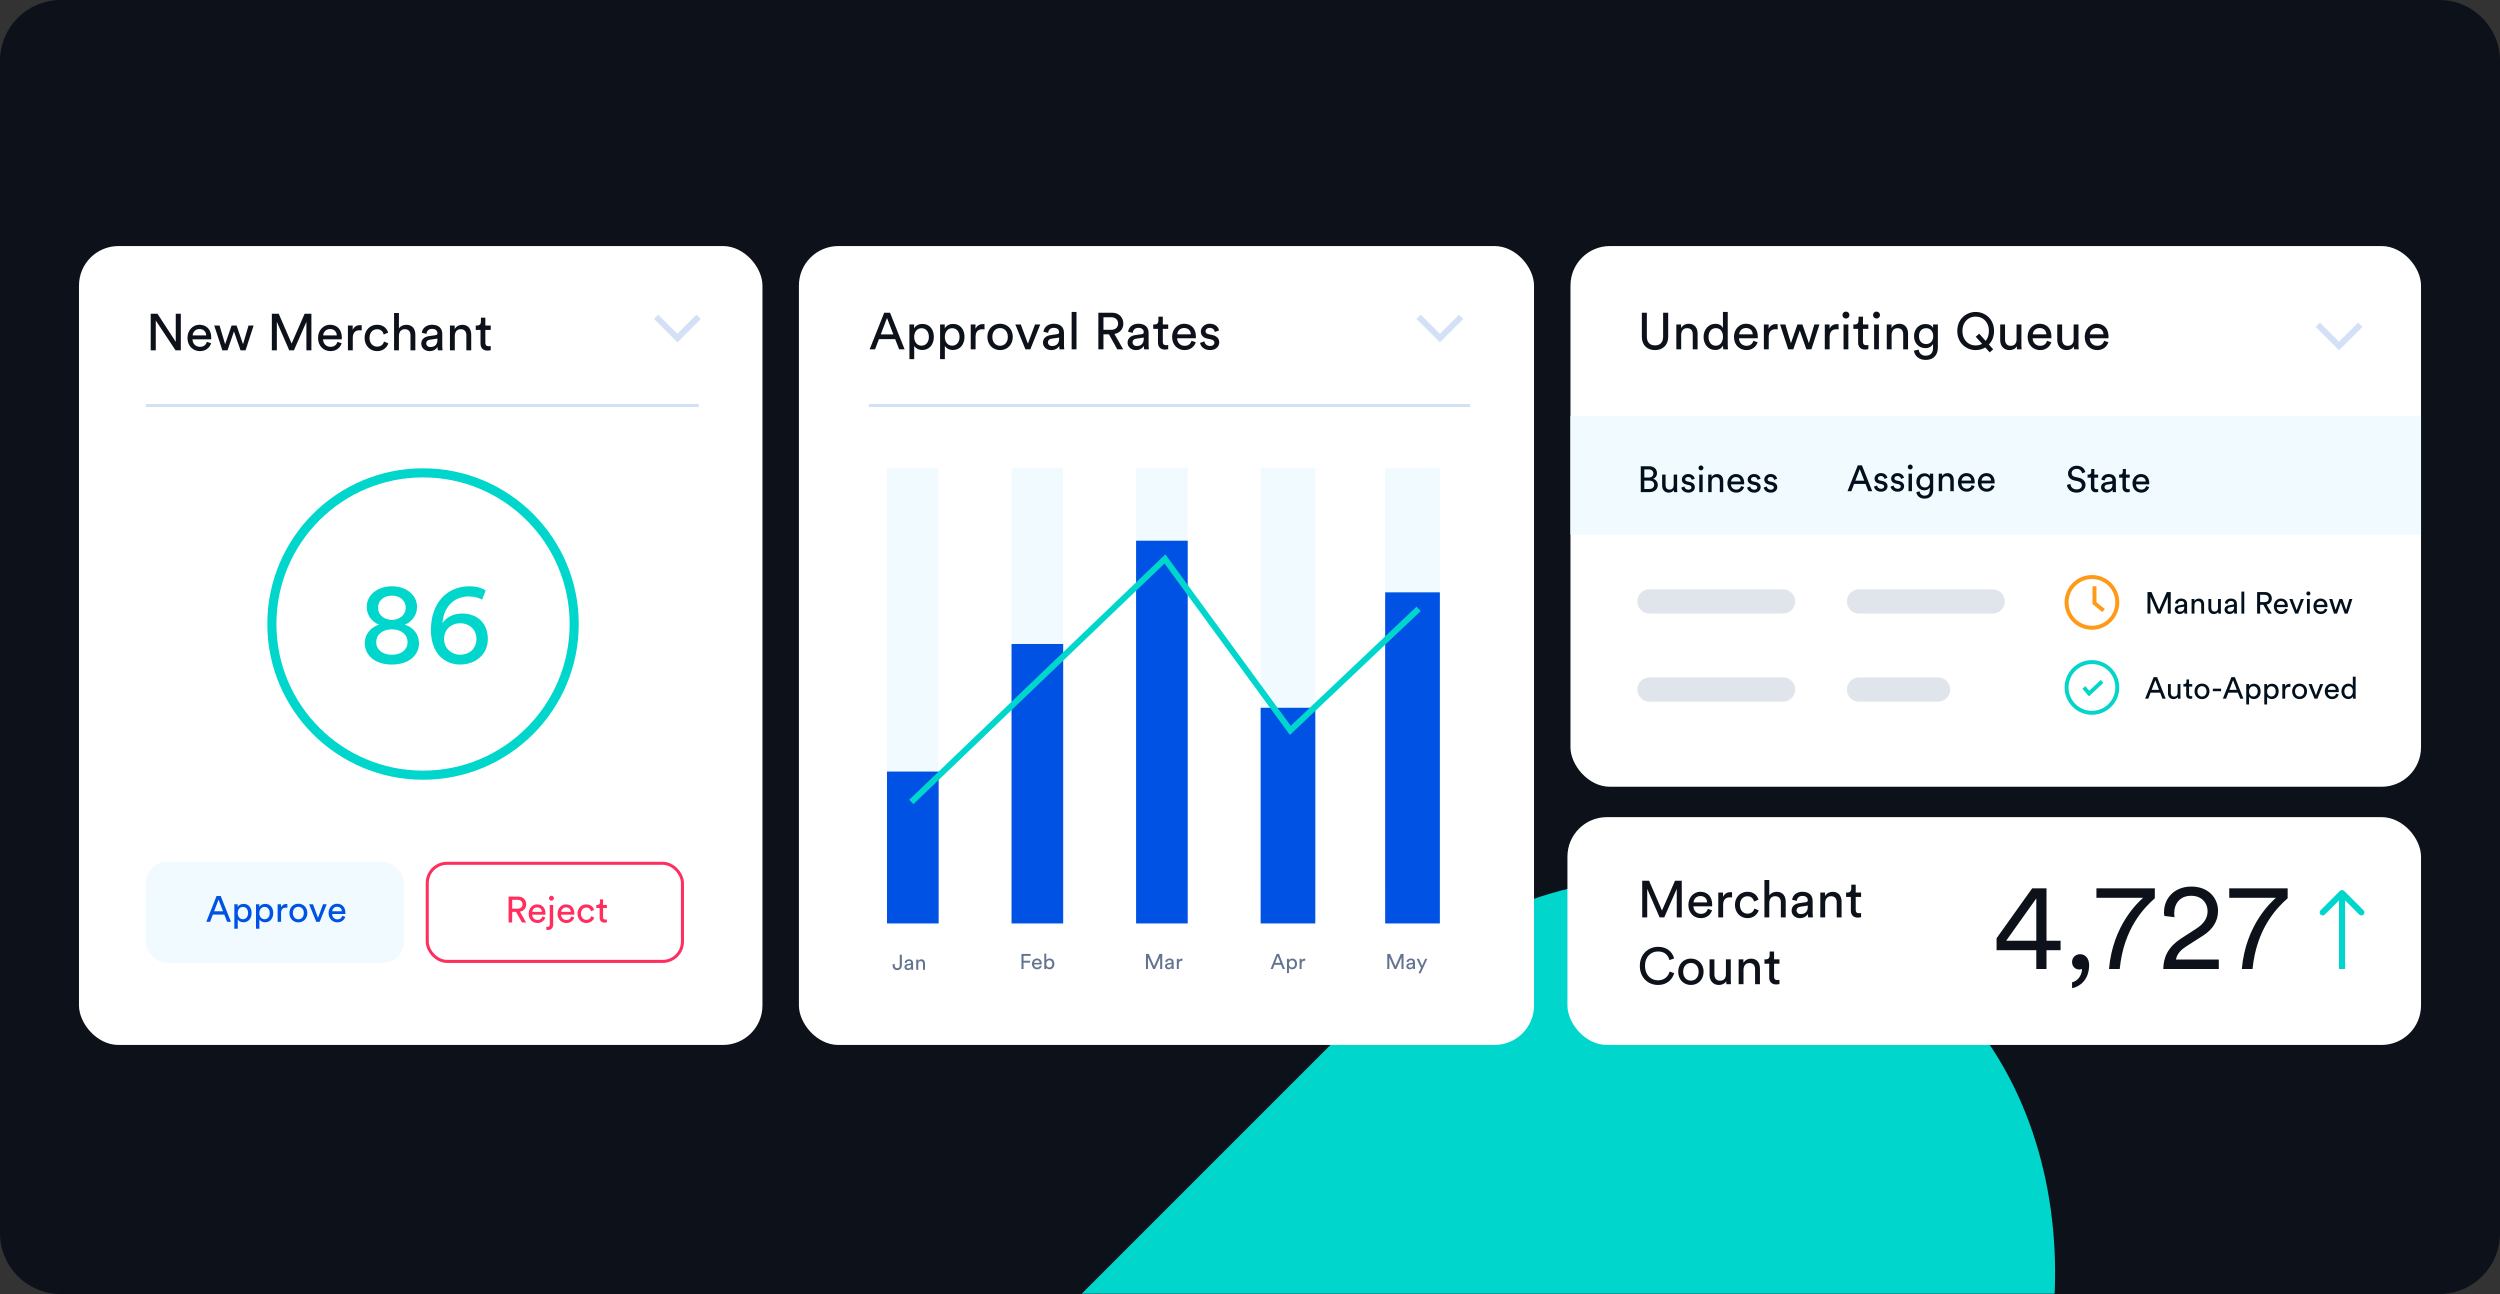 <svg width="823" height="426" viewBox="0 0 823 426" fill="none" xmlns="http://www.w3.org/2000/svg">
<rect x="0" y="0" width="823" height="426" fill="#333333" stroke="none"/>
<path d="M0 20C0 8.954 8.954 0 20 0H803C814.046 0 823 8.954 823 20V406C823 417.046 814.046 426 803 426H20C8.954 426 0 417.046 0 406V20Z" fill="#0D121A"/>
<mask id="mask0_387_153" style="mask-type:alpha" maskUnits="userSpaceOnUse" x="0" y="0" width="823" height="426">
<path d="M0 20C0 8.954 8.954 0 20 0H803C814.046 0 823 8.954 823 20V406C823 417.046 814.046 426 803 426H20C8.954 426 0 417.046 0 406V20Z" fill="#0D121A"/>
</mask>
<g mask="url(#mask0_387_153)">
<rect x="548" y="234" width="264.208" height="547.3" rx="132.104" transform="rotate(45 548 234)" fill="#00D6CC"/>
</g>
<rect x="26" y="81" width="225" height="263" rx="13" fill="white"/>
<path d="M59.526 115.338H57.792L51.281 105.512V115.338H49.615V103.285H51.842L57.86 112.533V103.285H59.526V115.338ZM63.414 110.408H67.885C67.851 109.235 67.086 108.317 65.641 108.317C64.298 108.317 63.482 109.354 63.414 110.408ZM68.123 112.533L69.5 113.009C69.041 114.454 67.732 115.593 65.828 115.593C63.635 115.593 61.714 113.995 61.714 111.224C61.714 108.657 63.567 106.906 65.624 106.906C68.14 106.906 69.551 108.64 69.551 111.19C69.551 111.394 69.534 111.598 69.517 111.7H63.363C63.397 113.162 64.451 114.182 65.828 114.182C67.154 114.182 67.817 113.451 68.123 112.533ZM76.234 107.161H77.883L80.008 113.315L81.81 107.161H83.493L80.841 115.338H79.192L77.016 109.116L74.891 115.338H73.208L70.522 107.161H72.273L74.109 113.315L76.234 107.161ZM102.514 115.338H100.865V105.954L96.751 115.338H95.221L91.141 105.954V115.338H89.492V103.285H91.753L96.003 113.094L100.287 103.285H102.514V115.338ZM106.395 110.408H110.866C110.832 109.235 110.067 108.317 108.622 108.317C107.279 108.317 106.463 109.354 106.395 110.408ZM111.104 112.533L112.481 113.009C112.022 114.454 110.713 115.593 108.809 115.593C106.616 115.593 104.695 113.995 104.695 111.224C104.695 108.657 106.548 106.906 108.605 106.906C111.121 106.906 112.532 108.64 112.532 111.19C112.532 111.394 112.515 111.598 112.498 111.7H106.344C106.378 113.162 107.432 114.182 108.809 114.182C110.135 114.182 110.798 113.451 111.104 112.533ZM119.075 107.076V108.776C118.837 108.742 118.599 108.725 118.378 108.725C117.035 108.725 116.134 109.439 116.134 111.241V115.338H114.536V107.161H116.1V108.589C116.695 107.331 117.715 107.025 118.548 107.025C118.769 107.025 118.99 107.059 119.075 107.076ZM124.133 108.385C122.841 108.385 121.651 109.337 121.651 111.241C121.651 113.111 122.824 114.114 124.15 114.114C125.68 114.114 126.241 113.077 126.428 112.431L127.839 113.043C127.448 114.216 126.275 115.593 124.15 115.593C121.77 115.593 120.019 113.723 120.019 111.241C120.019 108.691 121.804 106.906 124.133 106.906C126.309 106.906 127.431 108.266 127.771 109.507L126.326 110.119C126.122 109.32 125.527 108.385 124.133 108.385ZM131.325 110.527V115.338H129.727V103.03H131.325V108.113C131.92 107.246 132.872 106.923 133.807 106.923C135.762 106.923 136.731 108.334 136.731 110.153V115.338H135.133V110.425C135.133 109.286 134.657 108.368 133.229 108.368C132.005 108.368 131.359 109.32 131.325 110.527ZM138.679 113.145C138.679 111.683 139.75 110.867 141.161 110.663L143.371 110.34C143.864 110.272 144 110.017 144 109.728C144 108.929 143.473 108.266 142.232 108.266C141.11 108.266 140.481 108.963 140.379 109.915L138.849 109.558C139.019 107.994 140.43 106.906 142.198 106.906C144.646 106.906 145.598 108.3 145.598 109.898V113.995C145.598 114.709 145.666 115.134 145.7 115.338H144.136C144.102 115.134 144.051 114.828 144.051 114.233C143.694 114.811 142.878 115.593 141.416 115.593C139.75 115.593 138.679 114.437 138.679 113.145ZM141.637 114.25C142.946 114.25 144 113.621 144 111.836V111.462L141.501 111.836C140.821 111.938 140.311 112.329 140.311 113.06C140.311 113.672 140.821 114.25 141.637 114.25ZM149.719 110.612V115.338H148.121V107.161H149.685V108.334C150.28 107.314 151.249 106.923 152.201 106.923C154.156 106.923 155.125 108.334 155.125 110.153V115.338H153.527V110.425C153.527 109.286 153.051 108.368 151.623 108.368C150.365 108.368 149.719 109.371 149.719 110.612ZM159.778 104.577V107.161H161.546V108.606H159.778V112.856C159.778 113.604 160.084 113.978 160.917 113.978C161.121 113.978 161.41 113.944 161.546 113.91V115.27C161.41 115.321 161.002 115.423 160.458 115.423C159.064 115.423 158.18 114.573 158.18 113.094V108.606H156.616V107.161H157.058C157.942 107.161 158.316 106.617 158.316 105.903V104.577H159.778Z" fill="#0D121A"/>
<path d="M129.01 204.066C131.632 204.028 133.57 202.432 133.57 200.038C133.57 197.834 131.784 196.086 129.01 196.086C126.236 196.086 124.45 197.834 124.45 200.038C124.45 202.432 126.388 204.028 129.01 204.066ZM129.01 215.542C132.316 215.542 134.178 213.718 134.178 211.4C134.178 209.044 132.278 207.182 129.01 207.182C125.742 207.182 123.842 209.044 123.842 211.4C123.842 213.718 125.704 215.542 129.01 215.542ZM129.01 218.772C123.348 218.772 120.08 215.656 120.08 211.704C120.08 208.702 122.132 206.498 124.754 205.624C122.512 204.788 120.726 202.584 120.726 199.848C120.726 195.82 124.298 193.008 129.01 193.008C133.722 193.008 137.294 195.82 137.294 199.848C137.294 202.508 135.546 204.788 133.266 205.624C135.888 206.46 137.94 208.702 137.94 211.704C137.94 215.656 134.672 218.772 129.01 218.772ZM159.874 194.376L158.734 197.416C157.822 196.884 156.188 196.352 154.326 196.352C149.196 196.352 145.966 200.114 145.662 205.168C146.65 203.534 148.892 201.976 152.16 201.976C157.024 201.976 160.596 205.016 160.596 210.374C160.596 215.656 156.302 218.772 151.476 218.772C146.764 218.772 141.862 215.504 141.862 207.372C141.862 198.214 147.372 193.008 154.554 193.008C156.796 193.008 158.734 193.578 159.874 194.376ZM146.194 210.374C146.194 213.604 148.816 215.542 151.514 215.542C154.402 215.542 156.834 213.642 156.834 210.374C156.834 207.068 154.364 205.168 151.514 205.168C148.664 205.168 146.194 207.068 146.194 210.374Z" fill="#00D6CC"/>
<circle cx="139.263" cy="205.427" r="49.763" stroke="#00D6CC" stroke-width="3"/>
<rect x="48" y="283.7" width="85.01" height="33.29" rx="7" fill="#F1FAFF"/>
<rect x="140.652" y="284.2" width="84.01" height="32.29" rx="6.5" stroke="#FF2E5E"/>
<path d="M171.829 303.676L169.885 300.196H168.613V303.676H167.425V295.168H170.629C172.237 295.168 173.233 296.296 173.233 297.7C173.233 298.924 172.453 299.872 171.169 300.112L173.197 303.676H171.829ZM168.613 299.14H170.413C171.373 299.14 172.021 298.576 172.021 297.7C172.021 296.8 171.373 296.224 170.413 296.224H168.613V299.14ZM175.231 300.196H178.387C178.363 299.368 177.823 298.72 176.803 298.72C175.855 298.72 175.279 299.452 175.231 300.196ZM178.555 301.696L179.527 302.032C179.203 303.052 178.279 303.856 176.935 303.856C175.387 303.856 174.031 302.728 174.031 300.772C174.031 298.96 175.339 297.724 176.791 297.724C178.567 297.724 179.563 298.948 179.563 300.748C179.563 300.892 179.551 301.036 179.539 301.108H175.195C175.219 302.14 175.963 302.86 176.935 302.86C177.871 302.86 178.339 302.344 178.555 301.696ZM180.978 304.3V297.904H182.106V304.348C182.106 305.392 181.506 306.136 180.51 306.136C180.078 306.136 179.91 306.076 179.838 306.052V305.104C179.898 305.116 180.03 305.14 180.198 305.14C180.786 305.14 180.978 304.828 180.978 304.3ZM180.726 295.696C180.726 295.24 181.086 294.88 181.53 294.88C181.986 294.88 182.346 295.24 182.346 295.696C182.346 296.14 181.986 296.5 181.53 296.5C181.086 296.5 180.726 296.14 180.726 295.696ZM184.747 300.196H187.903C187.879 299.368 187.339 298.72 186.319 298.72C185.371 298.72 184.795 299.452 184.747 300.196ZM188.071 301.696L189.043 302.032C188.719 303.052 187.795 303.856 186.451 303.856C184.903 303.856 183.547 302.728 183.547 300.772C183.547 298.96 184.855 297.724 186.307 297.724C188.083 297.724 189.079 298.948 189.079 300.748C189.079 300.892 189.067 301.036 189.055 301.108H184.711C184.735 302.14 185.479 302.86 186.451 302.86C187.387 302.86 187.855 302.344 188.071 301.696ZM193.013 298.768C192.101 298.768 191.261 299.44 191.261 300.784C191.261 302.104 192.089 302.812 193.025 302.812C194.105 302.812 194.501 302.08 194.633 301.624L195.629 302.056C195.353 302.884 194.525 303.856 193.025 303.856C191.345 303.856 190.109 302.536 190.109 300.784C190.109 298.984 191.369 297.724 193.013 297.724C194.549 297.724 195.341 298.684 195.581 299.56L194.561 299.992C194.417 299.428 193.997 298.768 193.013 298.768ZM198.534 296.08V297.904H199.782V298.924H198.534V301.924C198.534 302.452 198.75 302.716 199.338 302.716C199.482 302.716 199.686 302.692 199.782 302.668V303.628C199.686 303.664 199.398 303.736 199.014 303.736C198.03 303.736 197.406 303.136 197.406 302.092V298.924H196.302V297.904H196.614C197.238 297.904 197.502 297.52 197.502 297.016V296.08H198.534Z" fill="#FF2E5E"/>
<path d="M74.762 303.462L73.838 301.086H70.07L69.17 303.462H67.91L71.294 294.954H72.65L76.034 303.462H74.762ZM71.942 296.178L70.49 299.994H73.418L71.942 296.178ZM78.266 305.742H77.15V297.69H78.242V298.59C78.554 298.014 79.238 297.558 80.174 297.558C81.902 297.558 82.826 298.89 82.826 300.57C82.826 302.286 81.83 303.618 80.138 303.618C79.25 303.618 78.578 303.198 78.266 302.682V305.742ZM81.674 300.57C81.674 299.418 81.026 298.554 79.97 298.554C78.938 298.554 78.254 299.418 78.254 300.57C78.254 301.758 78.938 302.61 79.97 302.61C81.014 302.61 81.674 301.758 81.674 300.57ZM85.391 305.742H84.275V297.69H85.367V298.59C85.679 298.014 86.363 297.558 87.299 297.558C89.027 297.558 89.951 298.89 89.951 300.57C89.951 302.286 88.955 303.618 87.263 303.618C86.375 303.618 85.703 303.198 85.391 302.682V305.742ZM88.799 300.57C88.799 299.418 88.151 298.554 87.095 298.554C86.063 298.554 85.379 299.418 85.379 300.57C85.379 301.758 86.063 302.61 87.095 302.61C88.139 302.61 88.799 301.758 88.799 300.57ZM94.604 297.63V298.83C94.436 298.806 94.268 298.794 94.112 298.794C93.164 298.794 92.528 299.298 92.528 300.57V303.462H91.4V297.69H92.504V298.698C92.924 297.81 93.644 297.594 94.232 297.594C94.388 297.594 94.544 297.618 94.604 297.63ZM98.222 302.634C99.182 302.634 100.022 301.914 100.022 300.57C100.022 299.238 99.182 298.518 98.222 298.518C97.262 298.518 96.422 299.238 96.422 300.57C96.422 301.914 97.262 302.634 98.222 302.634ZM98.222 297.51C99.95 297.51 101.174 298.818 101.174 300.57C101.174 302.334 99.95 303.642 98.222 303.642C96.494 303.642 95.27 302.334 95.27 300.57C95.27 298.818 96.494 297.51 98.222 297.51ZM107.551 297.69L105.247 303.462H104.107L101.767 297.69H103.039L104.683 302.142L106.339 297.69H107.551ZM109.372 299.982H112.528C112.504 299.154 111.964 298.506 110.944 298.506C109.996 298.506 109.42 299.238 109.372 299.982ZM112.696 301.482L113.668 301.818C113.344 302.838 112.42 303.642 111.076 303.642C109.528 303.642 108.172 302.514 108.172 300.558C108.172 298.746 109.48 297.51 110.932 297.51C112.708 297.51 113.704 298.734 113.704 300.534C113.704 300.678 113.692 300.822 113.68 300.894H109.336C109.36 301.926 110.104 302.646 111.076 302.646C112.012 302.646 112.48 302.13 112.696 301.482Z" fill="#0052E5"/>
<path d="M216 104.294L222.998 111.292L229.996 104.294" stroke="#D4E0F6" stroke-width="2"/>
<line x1="48" y1="133.5" x2="230" y2="133.5" stroke="#D4E0F6"/>
<rect x="263" y="81" width="242" height="263" rx="13" fill="white"/>
<path d="M295.996 115L294.687 111.634H289.349L288.074 115H286.289L291.083 102.947H293.004L297.798 115H295.996ZM292.001 104.681L289.944 110.087H294.092L292.001 104.681ZM300.959 118.23H299.378V106.823H300.925V108.098C301.367 107.282 302.336 106.636 303.662 106.636C306.11 106.636 307.419 108.523 307.419 110.903C307.419 113.334 306.008 115.221 303.611 115.221C302.353 115.221 301.401 114.626 300.959 113.895V118.23ZM305.787 110.903C305.787 109.271 304.869 108.047 303.373 108.047C301.911 108.047 300.942 109.271 300.942 110.903C300.942 112.586 301.911 113.793 303.373 113.793C304.852 113.793 305.787 112.586 305.787 110.903ZM311.053 118.23H309.472V106.823H311.019V108.098C311.461 107.282 312.43 106.636 313.756 106.636C316.204 106.636 317.513 108.523 317.513 110.903C317.513 113.334 316.102 115.221 313.705 115.221C312.447 115.221 311.495 114.626 311.053 113.895V118.23ZM315.881 110.903C315.881 109.271 314.963 108.047 313.467 108.047C312.005 108.047 311.036 109.271 311.036 110.903C311.036 112.586 312.005 113.793 313.467 113.793C314.946 113.793 315.881 112.586 315.881 110.903ZM324.104 106.738V108.438C323.866 108.404 323.628 108.387 323.407 108.387C322.064 108.387 321.163 109.101 321.163 110.903V115H319.565V106.823H321.129V108.251C321.724 106.993 322.744 106.687 323.577 106.687C323.798 106.687 324.019 106.721 324.104 106.738ZM329.23 113.827C330.59 113.827 331.78 112.807 331.78 110.903C331.78 109.016 330.59 107.996 329.23 107.996C327.87 107.996 326.68 109.016 326.68 110.903C326.68 112.807 327.87 113.827 329.23 113.827ZM329.23 106.568C331.678 106.568 333.412 108.421 333.412 110.903C333.412 113.402 331.678 115.255 329.23 115.255C326.782 115.255 325.048 113.402 325.048 110.903C325.048 108.421 326.782 106.568 329.23 106.568ZM342.447 106.823L339.183 115H337.568L334.253 106.823H336.055L338.384 113.13L340.73 106.823H342.447ZM343.343 112.807C343.343 111.345 344.414 110.529 345.825 110.325L348.035 110.002C348.528 109.934 348.664 109.679 348.664 109.39C348.664 108.591 348.137 107.928 346.896 107.928C345.774 107.928 345.145 108.625 345.043 109.577L343.513 109.22C343.683 107.656 345.094 106.568 346.862 106.568C349.31 106.568 350.262 107.962 350.262 109.56V113.657C350.262 114.371 350.33 114.796 350.364 115H348.8C348.766 114.796 348.715 114.49 348.715 113.895C348.358 114.473 347.542 115.255 346.08 115.255C344.414 115.255 343.343 114.099 343.343 112.807ZM346.301 113.912C347.61 113.912 348.664 113.283 348.664 111.498V111.124L346.165 111.498C345.485 111.6 344.975 111.991 344.975 112.722C344.975 113.334 345.485 113.912 346.301 113.912ZM354.383 115H352.785V102.692H354.383V115ZM367.814 115L365.06 110.07H363.258V115H361.575V102.947H366.114C368.392 102.947 369.803 104.545 369.803 106.534C369.803 108.268 368.698 109.611 366.879 109.951L369.752 115H367.814ZM363.258 108.574H365.808C367.168 108.574 368.086 107.775 368.086 106.534C368.086 105.259 367.168 104.443 365.808 104.443H363.258V108.574ZM371.2 112.807C371.2 111.345 372.271 110.529 373.682 110.325L375.892 110.002C376.385 109.934 376.521 109.679 376.521 109.39C376.521 108.591 375.994 107.928 374.753 107.928C373.631 107.928 373.002 108.625 372.9 109.577L371.37 109.22C371.54 107.656 372.951 106.568 374.719 106.568C377.167 106.568 378.119 107.962 378.119 109.56V113.657C378.119 114.371 378.187 114.796 378.221 115H376.657C376.623 114.796 376.572 114.49 376.572 113.895C376.215 114.473 375.399 115.255 373.937 115.255C372.271 115.255 371.2 114.099 371.2 112.807ZM374.158 113.912C375.467 113.912 376.521 113.283 376.521 111.498V111.124L374.022 111.498C373.342 111.6 372.832 111.991 372.832 112.722C372.832 113.334 373.342 113.912 374.158 113.912ZM382.803 104.239V106.823H384.571V108.268H382.803V112.518C382.803 113.266 383.109 113.64 383.942 113.64C384.146 113.64 384.435 113.606 384.571 113.572V114.932C384.435 114.983 384.027 115.085 383.483 115.085C382.089 115.085 381.205 114.235 381.205 112.756V108.268H379.641V106.823H380.083C380.967 106.823 381.341 106.279 381.341 105.565V104.239H382.803ZM387.559 110.07H392.03C391.996 108.897 391.231 107.979 389.786 107.979C388.443 107.979 387.627 109.016 387.559 110.07ZM392.268 112.195L393.645 112.671C393.186 114.116 391.877 115.255 389.973 115.255C387.78 115.255 385.859 113.657 385.859 110.886C385.859 108.319 387.712 106.568 389.769 106.568C392.285 106.568 393.696 108.302 393.696 110.852C393.696 111.056 393.679 111.26 393.662 111.362H387.508C387.542 112.824 388.596 113.844 389.973 113.844C391.299 113.844 391.962 113.113 392.268 112.195ZM395.054 112.875L396.499 112.365C396.601 113.215 397.247 113.895 398.403 113.895C399.304 113.895 399.797 113.385 399.797 112.807C399.797 112.297 399.423 111.906 398.743 111.753L397.349 111.447C396.074 111.175 395.309 110.308 395.309 109.152C395.309 107.758 396.618 106.568 398.216 106.568C400.46 106.568 401.157 108.03 401.327 108.761L399.916 109.288C399.848 108.863 399.508 107.928 398.216 107.928C397.4 107.928 396.856 108.455 396.856 109.016C396.856 109.509 397.162 109.866 397.791 110.002L399.117 110.291C400.596 110.614 401.378 111.515 401.378 112.722C401.378 113.878 400.409 115.255 398.386 115.255C396.142 115.255 395.19 113.81 395.054 112.875Z" fill="#0D121A"/>
<path d="M467.007 104.294L474.005 111.292L481.003 104.294" stroke="#D4E0F6" stroke-width="2"/>
<rect x="292" y="154" width="17" height="137" fill="#F1FAFF"/>
<rect x="333" y="154" width="17" height="137" fill="#F1FAFF"/>
<rect x="374" y="154" width="17" height="137" fill="#F1FAFF"/>
<rect x="415" y="154" width="18" height="137" fill="#F1FAFF"/>
<rect x="456" y="154" width="18" height="137" fill="#F1FAFF"/>
<path d="M333 212H350V304H333V212Z" fill="#0052E5"/>
<rect x="374" y="178" width="17" height="126" fill="#0052E5"/>
<rect x="415" y="233" width="18" height="71" fill="#0052E5"/>
<rect x="456" y="195" width="18" height="109" fill="#0052E5"/>
<rect x="292" y="254" width="17" height="50" fill="#0052E5"/>
<path d="M300 264L383.5 184L424.77 240.444L467 200.444" stroke="#00D6CC" stroke-width="2"/>
<path d="M293.85 317.788V317.466L294.536 317.312V317.781C294.536 318.439 294.893 318.733 295.39 318.733C295.894 318.733 296.202 318.404 296.202 317.83V314.302H296.888V317.781C296.888 318.649 296.321 319.37 295.397 319.37C294.424 319.37 293.85 318.74 293.85 317.788ZM297.735 318.362C297.735 317.76 298.176 317.424 298.757 317.34L299.667 317.207C299.87 317.179 299.926 317.074 299.926 316.955C299.926 316.626 299.709 316.353 299.198 316.353C298.736 316.353 298.477 316.64 298.435 317.032L297.805 316.885C297.875 316.241 298.456 315.793 299.184 315.793C300.192 315.793 300.584 316.367 300.584 317.025V318.712C300.584 319.006 300.612 319.181 300.626 319.265H299.982C299.968 319.181 299.947 319.055 299.947 318.81C299.8 319.048 299.464 319.37 298.862 319.37C298.176 319.37 297.735 318.894 297.735 318.362ZM298.953 318.817C299.492 318.817 299.926 318.558 299.926 317.823V317.669L298.897 317.823C298.617 317.865 298.407 318.026 298.407 318.327C298.407 318.579 298.617 318.817 298.953 318.817ZM302.281 317.319V319.265H301.623V315.898H302.267V316.381C302.512 315.961 302.911 315.8 303.303 315.8C304.108 315.8 304.507 316.381 304.507 317.13V319.265H303.849V317.242C303.849 316.773 303.653 316.395 303.065 316.395C302.547 316.395 302.281 316.808 302.281 317.319Z" fill="#64738F"/>
<path d="M336.952 319H336.266V314.037H339.283V314.674H336.952V316.27H339.066V316.914H336.952V319ZM340.423 316.97H342.264C342.25 316.487 341.935 316.109 341.34 316.109C340.787 316.109 340.451 316.536 340.423 316.97ZM342.362 317.845L342.929 318.041C342.74 318.636 342.201 319.105 341.417 319.105C340.514 319.105 339.723 318.447 339.723 317.306C339.723 316.249 340.486 315.528 341.333 315.528C342.369 315.528 342.95 316.242 342.95 317.292C342.95 317.376 342.943 317.46 342.936 317.502H340.402C340.416 318.104 340.85 318.524 341.417 318.524C341.963 318.524 342.236 318.223 342.362 317.845ZM344.426 319H343.775V313.932H344.426V316.109C344.587 315.808 344.979 315.535 345.539 315.535C346.561 315.535 347.086 316.319 347.086 317.299C347.086 318.3 346.519 319.091 345.518 319.091C345.021 319.091 344.636 318.874 344.426 318.51V319ZM346.414 317.299C346.414 316.571 346.029 316.116 345.42 316.116C344.839 316.116 344.419 316.571 344.419 317.299C344.419 318.027 344.839 318.503 345.42 318.503C346.022 318.503 346.414 318.027 346.414 317.299Z" fill="#64738F"/>
<path d="M382.608 319H381.929V315.136L380.235 319H379.605L377.925 315.136V319H377.246V314.037H378.177L379.927 318.076L381.691 314.037H382.608V319ZM383.52 318.097C383.52 317.495 383.961 317.159 384.542 317.075L385.452 316.942C385.655 316.914 385.711 316.809 385.711 316.69C385.711 316.361 385.494 316.088 384.983 316.088C384.521 316.088 384.262 316.375 384.22 316.767L383.59 316.62C383.66 315.976 384.241 315.528 384.969 315.528C385.977 315.528 386.369 316.102 386.369 316.76V318.447C386.369 318.741 386.397 318.916 386.411 319H385.767C385.753 318.916 385.732 318.79 385.732 318.545C385.585 318.783 385.249 319.105 384.647 319.105C383.961 319.105 383.52 318.629 383.52 318.097ZM384.738 318.552C385.277 318.552 385.711 318.293 385.711 317.558V317.404L384.682 317.558C384.402 317.6 384.192 317.761 384.192 318.062C384.192 318.314 384.402 318.552 384.738 318.552ZM389.277 315.598V316.298C389.179 316.284 389.081 316.277 388.99 316.277C388.437 316.277 388.066 316.571 388.066 317.313V319H387.408V315.633H388.052V316.221C388.297 315.703 388.717 315.577 389.06 315.577C389.151 315.577 389.242 315.591 389.277 315.598Z" fill="#64738F"/>
<path d="M422.278 319L421.739 317.614H419.541L419.016 319H418.281L420.255 314.037H421.046L423.02 319H422.278ZM420.633 314.751L419.786 316.977H421.494L420.633 314.751ZM424.322 320.33H423.671V315.633H424.308V316.158C424.49 315.822 424.889 315.556 425.435 315.556C426.443 315.556 426.982 316.333 426.982 317.313C426.982 318.314 426.401 319.091 425.414 319.091C424.896 319.091 424.504 318.846 424.322 318.545V320.33ZM426.31 317.313C426.31 316.641 425.932 316.137 425.316 316.137C424.714 316.137 424.315 316.641 424.315 317.313C424.315 318.006 424.714 318.503 425.316 318.503C425.925 318.503 426.31 318.006 426.31 317.313ZM429.696 315.598V316.298C429.598 316.284 429.5 316.277 429.409 316.277C428.856 316.277 428.485 316.571 428.485 317.313V319H427.827V315.633H428.471V316.221C428.716 315.703 429.136 315.577 429.479 315.577C429.57 315.577 429.661 315.591 429.696 315.598Z" fill="#64738F"/>
<path d="M462.048 319H461.369V315.136L459.675 319H459.045L457.365 315.136V319H456.686V314.037H457.617L459.367 318.076L461.131 314.037H462.048V319ZM462.959 318.097C462.959 317.495 463.4 317.159 463.981 317.075L464.891 316.942C465.094 316.914 465.15 316.809 465.15 316.69C465.15 316.361 464.933 316.088 464.422 316.088C463.96 316.088 463.701 316.375 463.659 316.767L463.029 316.62C463.099 315.976 463.68 315.528 464.408 315.528C465.416 315.528 465.808 316.102 465.808 316.76V318.447C465.808 318.741 465.836 318.916 465.85 319H465.206C465.192 318.916 465.171 318.79 465.171 318.545C465.024 318.783 464.688 319.105 464.086 319.105C463.4 319.105 462.959 318.629 462.959 318.097ZM464.177 318.552C464.716 318.552 465.15 318.293 465.15 317.558V317.404L464.121 317.558C463.841 317.6 463.631 317.761 463.631 318.062C463.631 318.314 463.841 318.552 464.177 318.552ZM467.683 320.407H466.962L467.802 318.629L466.353 315.633H467.109L468.159 317.957L469.167 315.633H469.874L467.683 320.407Z" fill="#64738F"/>
<line x1="286" y1="133.5" x2="484" y2="133.5" stroke="#D4E0F6"/>
<rect x="517" y="81" width="280" height="178" rx="13" fill="white"/>
<path d="M544.831 115.255C542.383 115.255 540.496 113.725 540.496 110.886V102.947H542.145V110.835C542.145 112.671 543.148 113.708 544.831 113.708C546.531 113.708 547.5 112.671 547.5 110.835V102.947H549.166V110.886C549.166 113.725 547.279 115.255 544.831 115.255ZM553.445 110.274V115H551.847V106.823H553.411V107.996C554.006 106.976 554.975 106.585 555.927 106.585C557.882 106.585 558.851 107.996 558.851 109.815V115H557.253V110.087C557.253 108.948 556.777 108.03 555.349 108.03C554.091 108.03 553.445 109.033 553.445 110.274ZM562.448 110.886C562.448 112.569 563.315 113.81 564.845 113.81C566.307 113.81 567.208 112.535 567.208 110.852C567.208 109.169 566.324 108.013 564.862 108.013C563.4 108.013 562.448 109.203 562.448 110.886ZM567.225 113.895V113.759C566.834 114.541 565.967 115.221 564.692 115.221C562.295 115.221 560.816 113.317 560.816 110.886C560.816 108.574 562.38 106.602 564.692 106.602C566.137 106.602 566.919 107.316 567.191 107.979V102.692H568.772V113.487C568.772 114.269 568.84 114.864 568.857 115H567.31C567.276 114.813 567.225 114.388 567.225 113.895ZM572.526 110.07H576.997C576.963 108.897 576.198 107.979 574.753 107.979C573.41 107.979 572.594 109.016 572.526 110.07ZM577.235 112.195L578.612 112.671C578.153 114.116 576.844 115.255 574.94 115.255C572.747 115.255 570.826 113.657 570.826 110.886C570.826 108.319 572.679 106.568 574.736 106.568C577.252 106.568 578.663 108.302 578.663 110.852C578.663 111.056 578.646 111.26 578.629 111.362H572.475C572.509 112.824 573.563 113.844 574.94 113.844C576.266 113.844 576.929 113.113 577.235 112.195ZM585.206 106.738V108.438C584.968 108.404 584.73 108.387 584.509 108.387C583.166 108.387 582.265 109.101 582.265 110.903V115H580.667V106.823H582.231V108.251C582.826 106.993 583.846 106.687 584.679 106.687C584.9 106.687 585.121 106.721 585.206 106.738ZM591.705 106.823H593.354L595.479 112.977L597.281 106.823H598.964L596.312 115H594.663L592.487 108.778L590.362 115H588.679L585.993 106.823H587.744L589.58 112.977L591.705 106.823ZM605.261 106.738V108.438C605.023 108.404 604.785 108.387 604.564 108.387C603.221 108.387 602.32 109.101 602.32 110.903V115H600.722V106.823H602.286V108.251C602.881 106.993 603.901 106.687 604.734 106.687C604.955 106.687 605.176 106.721 605.261 106.738ZM608.478 115H606.897V106.823H608.478V115ZM606.54 103.729C606.54 103.083 607.05 102.573 607.679 102.573C608.325 102.573 608.835 103.083 608.835 103.729C608.835 104.358 608.325 104.868 607.679 104.868C607.05 104.868 606.54 104.358 606.54 103.729ZM613.291 104.239V106.823H615.059V108.268H613.291V112.518C613.291 113.266 613.597 113.64 614.43 113.64C614.634 113.64 614.923 113.606 615.059 113.572V114.932C614.923 114.983 614.515 115.085 613.971 115.085C612.577 115.085 611.693 114.235 611.693 112.756V108.268H610.129V106.823H610.571C611.455 106.823 611.829 106.279 611.829 105.565V104.239H613.291ZM618.539 115H616.958V106.823H618.539V115ZM616.601 103.729C616.601 103.083 617.111 102.573 617.74 102.573C618.386 102.573 618.896 103.083 618.896 103.729C618.896 104.358 618.386 104.868 617.74 104.868C617.111 104.868 616.601 104.358 616.601 103.729ZM622.723 110.274V115H621.125V106.823H622.689V107.996C623.284 106.976 624.253 106.585 625.205 106.585C627.16 106.585 628.129 107.996 628.129 109.815V115H626.531V110.087C626.531 108.948 626.055 108.03 624.627 108.03C623.369 108.03 622.723 109.033 622.723 110.274ZM630.077 115.442L631.624 115.085C631.743 116.224 632.61 117.091 633.851 117.091C635.568 117.091 636.35 116.207 636.35 114.439V113.266C635.959 114.014 635.075 114.609 633.851 114.609C631.675 114.609 630.094 112.96 630.094 110.648C630.094 108.438 631.607 106.67 633.851 106.67C635.109 106.67 635.959 107.146 636.367 107.962V106.823H637.948V114.388C637.948 116.462 636.928 118.485 633.851 118.485C631.811 118.485 630.281 117.193 630.077 115.442ZM634.089 113.266C635.466 113.266 636.418 112.229 636.418 110.648C636.418 109.067 635.466 108.03 634.089 108.03C632.678 108.03 631.726 109.067 631.726 110.648C631.726 112.246 632.644 113.266 634.089 113.266ZM644.339 108.965C644.339 104.936 647.365 102.692 650.391 102.692C653.417 102.692 656.443 104.936 656.443 108.965C656.443 110.869 655.763 112.365 654.743 113.419L656.154 115L655.015 116.003L653.553 114.388C652.601 114.966 651.496 115.255 650.391 115.255C647.365 115.255 644.339 112.994 644.339 108.965ZM646.039 108.965C646.039 112.11 648.147 113.725 650.391 113.725C651.139 113.725 651.853 113.555 652.499 113.198L650.408 110.852L651.564 109.849L653.672 112.229C654.318 111.447 654.743 110.359 654.743 108.965C654.743 105.82 652.635 104.222 650.391 104.222C648.147 104.222 646.039 105.82 646.039 108.965ZM663.934 114.014C663.492 114.864 662.472 115.255 661.52 115.255C659.616 115.255 658.46 113.827 658.46 111.974V106.823H660.058V111.736C660.058 112.858 660.568 113.844 661.911 113.844C663.203 113.844 663.849 112.994 663.849 111.753V106.823H665.447V113.487C665.447 114.133 665.498 114.711 665.532 115H664.002C663.968 114.813 663.934 114.354 663.934 114.014ZM669.197 110.07H673.668C673.634 108.897 672.869 107.979 671.424 107.979C670.081 107.979 669.265 109.016 669.197 110.07ZM673.906 112.195L675.283 112.671C674.824 114.116 673.515 115.255 671.611 115.255C669.418 115.255 667.497 113.657 667.497 110.886C667.497 108.319 669.35 106.568 671.407 106.568C673.923 106.568 675.334 108.302 675.334 110.852C675.334 111.056 675.317 111.26 675.3 111.362H669.146C669.18 112.824 670.234 113.844 671.611 113.844C672.937 113.844 673.6 113.113 673.906 112.195ZM682.727 114.014C682.285 114.864 681.265 115.255 680.313 115.255C678.409 115.255 677.253 113.827 677.253 111.974V106.823H678.851V111.736C678.851 112.858 679.361 113.844 680.704 113.844C681.996 113.844 682.642 112.994 682.642 111.753V106.823H684.24V113.487C684.24 114.133 684.291 114.711 684.325 115H682.795C682.761 114.813 682.727 114.354 682.727 114.014ZM687.99 110.07H692.461C692.427 108.897 691.662 107.979 690.217 107.979C688.874 107.979 688.058 109.016 687.99 110.07ZM692.699 112.195L694.076 112.671C693.617 114.116 692.308 115.255 690.404 115.255C688.211 115.255 686.29 113.657 686.29 110.886C686.29 108.319 688.143 106.568 690.2 106.568C692.716 106.568 694.127 108.302 694.127 110.852C694.127 111.056 694.11 111.26 694.093 111.362H687.939C687.973 112.824 689.027 113.844 690.404 113.844C691.73 113.844 692.393 113.113 692.699 112.195Z" fill="#0D121A"/>
<path d="M539 227C539 224.791 540.791 223 543 223H587C589.209 223 591 224.791 591 227C591 229.209 589.209 231 587 231H543C540.791 231 539 229.209 539 227Z" fill="#E0E5EC"/>
<path d="M608 227C608 224.791 609.791 223 612 223H638C640.209 223 642 224.791 642 227C642 229.209 640.209 231 638 231H612C609.791 231 608 229.209 608 227Z" fill="#E0E5EC"/>
<path d="M539 198C539 195.791 540.791 194 543 194H587C589.209 194 591 195.791 591 198C591 200.209 589.209 202 587 202H543C540.791 202 539 200.209 539 198Z" fill="#E0E5EC"/>
<path d="M608 198C608 195.791 609.791 194 612 194H656C658.209 194 660 195.791 660 198C660 200.209 658.209 202 656 202H612C609.791 202 608 200.209 608 198Z" fill="#E0E5EC"/>
<rect x="517" y="137" width="280" height="39" fill="#F1FAFF"/>
<path d="M540.14 153.492H542.912C544.532 153.492 545.48 154.452 545.48 155.796C545.48 156.708 544.952 157.356 544.208 157.632C545.18 157.872 545.744 158.736 545.744 159.684C545.744 161.028 544.676 162 543.116 162H540.14V153.492ZM541.316 157.212H542.78C543.728 157.212 544.292 156.648 544.292 155.856C544.292 155.052 543.704 154.524 542.732 154.524H541.316V157.212ZM541.316 160.968H542.948C543.896 160.968 544.544 160.44 544.544 159.612C544.544 158.796 544.028 158.22 542.996 158.22H541.316V160.968ZM551.04 161.304C550.728 161.904 550.008 162.18 549.336 162.18C547.992 162.18 547.176 161.172 547.176 159.864V156.228H548.304V159.696C548.304 160.488 548.664 161.184 549.612 161.184C550.524 161.184 550.98 160.584 550.98 159.708V156.228H552.108V160.932C552.108 161.388 552.144 161.796 552.168 162H551.088C551.064 161.868 551.04 161.544 551.04 161.304ZM553.483 160.5L554.503 160.14C554.575 160.74 555.031 161.22 555.847 161.22C556.483 161.22 556.831 160.86 556.831 160.452C556.831 160.092 556.567 159.816 556.087 159.708L555.103 159.492C554.203 159.3 553.663 158.688 553.663 157.872C553.663 156.888 554.587 156.048 555.715 156.048C557.299 156.048 557.791 157.08 557.911 157.596L556.915 157.968C556.867 157.668 556.627 157.008 555.715 157.008C555.139 157.008 554.755 157.38 554.755 157.776C554.755 158.124 554.971 158.376 555.415 158.472L556.351 158.676C557.395 158.904 557.947 159.54 557.947 160.392C557.947 161.208 557.263 162.18 555.835 162.18C554.251 162.18 553.579 161.16 553.483 160.5ZM560.516 162H559.4V156.228H560.516V162ZM559.148 154.044C559.148 153.588 559.508 153.228 559.952 153.228C560.408 153.228 560.768 153.588 560.768 154.044C560.768 154.488 560.408 154.848 559.952 154.848C559.508 154.848 559.148 154.488 559.148 154.044ZM563.47 158.664V162H562.342V156.228H563.446V157.056C563.866 156.336 564.55 156.06 565.222 156.06C566.602 156.06 567.286 157.056 567.286 158.34V162H566.158V158.532C566.158 157.728 565.822 157.08 564.814 157.08C563.926 157.08 563.47 157.788 563.47 158.664ZM569.861 158.52H573.017C572.993 157.692 572.453 157.044 571.433 157.044C570.485 157.044 569.909 157.776 569.861 158.52ZM573.185 160.02L574.157 160.356C573.833 161.376 572.909 162.18 571.565 162.18C570.017 162.18 568.661 161.052 568.661 159.096C568.661 157.284 569.969 156.048 571.421 156.048C573.197 156.048 574.193 157.272 574.193 159.072C574.193 159.216 574.181 159.36 574.169 159.432H569.825C569.849 160.464 570.593 161.184 571.565 161.184C572.501 161.184 572.969 160.668 573.185 160.02ZM575.151 160.5L576.171 160.14C576.243 160.74 576.699 161.22 577.515 161.22C578.151 161.22 578.499 160.86 578.499 160.452C578.499 160.092 578.235 159.816 577.755 159.708L576.771 159.492C575.871 159.3 575.331 158.688 575.331 157.872C575.331 156.888 576.255 156.048 577.383 156.048C578.967 156.048 579.459 157.08 579.579 157.596L578.583 157.968C578.535 157.668 578.295 157.008 577.383 157.008C576.807 157.008 576.423 157.38 576.423 157.776C576.423 158.124 576.639 158.376 577.083 158.472L578.019 158.676C579.063 158.904 579.615 159.54 579.615 160.392C579.615 161.208 578.931 162.18 577.503 162.18C575.919 162.18 575.247 161.16 575.151 160.5ZM580.612 160.5L581.632 160.14C581.704 160.74 582.16 161.22 582.976 161.22C583.612 161.22 583.96 160.86 583.96 160.452C583.96 160.092 583.696 159.816 583.216 159.708L582.232 159.492C581.332 159.3 580.792 158.688 580.792 157.872C580.792 156.888 581.716 156.048 582.844 156.048C584.428 156.048 584.92 157.08 585.04 157.596L584.044 157.968C583.996 157.668 583.756 157.008 582.844 157.008C582.268 157.008 581.884 157.38 581.884 157.776C581.884 158.124 582.1 158.376 582.544 158.472L583.48 158.676C584.524 158.904 585.076 159.54 585.076 160.392C585.076 161.208 584.392 162.18 582.964 162.18C581.38 162.18 580.708 161.16 580.612 160.5Z" fill="#020F1C"/>
<path d="M615.056 161.693L614.132 159.317H610.364L609.464 161.693H608.204L611.588 153.185H612.944L616.328 161.693H615.056ZM612.236 154.409L610.784 158.225H613.712L612.236 154.409ZM616.917 160.193L617.937 159.833C618.009 160.433 618.465 160.913 619.281 160.913C619.917 160.913 620.265 160.553 620.265 160.145C620.265 159.785 620.001 159.509 619.521 159.401L618.537 159.185C617.637 158.993 617.097 158.381 617.097 157.565C617.097 156.581 618.021 155.741 619.149 155.741C620.733 155.741 621.225 156.773 621.345 157.289L620.349 157.661C620.301 157.361 620.061 156.701 619.149 156.701C618.573 156.701 618.189 157.073 618.189 157.469C618.189 157.817 618.405 158.069 618.849 158.165L619.785 158.369C620.829 158.597 621.381 159.233 621.381 160.085C621.381 160.901 620.697 161.873 619.269 161.873C617.685 161.873 617.013 160.853 616.917 160.193ZM622.378 160.193L623.398 159.833C623.47 160.433 623.926 160.913 624.742 160.913C625.378 160.913 625.726 160.553 625.726 160.145C625.726 159.785 625.462 159.509 624.982 159.401L623.998 159.185C623.098 158.993 622.558 158.381 622.558 157.565C622.558 156.581 623.482 155.741 624.61 155.741C626.194 155.741 626.686 156.773 626.806 157.289L625.81 157.661C625.762 157.361 625.522 156.701 624.61 156.701C624.034 156.701 623.65 157.073 623.65 157.469C623.65 157.817 623.866 158.069 624.31 158.165L625.246 158.369C626.29 158.597 626.842 159.233 626.842 160.085C626.842 160.901 626.158 161.873 624.73 161.873C623.146 161.873 622.474 160.853 622.378 160.193ZM629.411 161.693H628.295V155.921H629.411V161.693ZM628.043 153.737C628.043 153.281 628.403 152.921 628.847 152.921C629.303 152.921 629.663 153.281 629.663 153.737C629.663 154.181 629.303 154.541 628.847 154.541C628.403 154.541 628.043 154.181 628.043 153.737ZM630.852 162.005L631.944 161.753C632.028 162.557 632.64 163.169 633.516 163.169C634.728 163.169 635.28 162.545 635.28 161.297V160.469C635.004 160.997 634.38 161.417 633.516 161.417C631.98 161.417 630.864 160.253 630.864 158.621C630.864 157.061 631.932 155.813 633.516 155.813C634.404 155.813 635.004 156.149 635.292 156.725V155.921H636.408V161.261C636.408 162.725 635.688 164.153 633.516 164.153C632.076 164.153 630.996 163.241 630.852 162.005ZM633.684 160.469C634.656 160.469 635.328 159.737 635.328 158.621C635.328 157.505 634.656 156.773 633.684 156.773C632.688 156.773 632.016 157.505 632.016 158.621C632.016 159.749 632.664 160.469 633.684 160.469ZM639.36 158.357V161.693H638.232V155.921H639.336V156.749C639.756 156.029 640.44 155.753 641.112 155.753C642.492 155.753 643.176 156.749 643.176 158.033V161.693H642.048V158.225C642.048 157.421 641.712 156.773 640.704 156.773C639.816 156.773 639.36 157.481 639.36 158.357ZM645.751 158.213H648.907C648.883 157.385 648.343 156.737 647.323 156.737C646.375 156.737 645.799 157.469 645.751 158.213ZM649.075 159.713L650.047 160.049C649.723 161.069 648.799 161.873 647.455 161.873C645.907 161.873 644.551 160.745 644.551 158.789C644.551 156.977 645.859 155.741 647.311 155.741C649.087 155.741 650.083 156.965 650.083 158.765C650.083 158.909 650.071 159.053 650.059 159.125H645.715C645.739 160.157 646.483 160.877 647.455 160.877C648.391 160.877 648.859 160.361 649.075 159.713ZM652.314 158.213H655.47C655.446 157.385 654.906 156.737 653.886 156.737C652.938 156.737 652.362 157.469 652.314 158.213ZM655.638 159.713L656.61 160.049C656.286 161.069 655.362 161.873 654.018 161.873C652.47 161.873 651.114 160.745 651.114 158.789C651.114 156.977 652.422 155.741 653.874 155.741C655.65 155.741 656.646 156.965 656.646 158.765C656.646 158.909 656.634 159.053 656.622 159.125H652.278C652.302 160.157 653.046 160.877 654.018 160.877C654.954 160.877 655.422 160.361 655.638 159.713Z" fill="#020F1C"/>
<path d="M711.88 230L711.11 228.02H707.97L707.22 230H706.17L708.99 222.91H710.12L712.94 230H711.88ZM709.53 223.93L708.32 227.11H710.76L709.53 223.93ZM716.912 229.42C716.652 229.92 716.052 230.15 715.492 230.15C714.372 230.15 713.692 229.31 713.692 228.22V225.19H714.632V228.08C714.632 228.74 714.932 229.32 715.722 229.32C716.482 229.32 716.862 228.82 716.862 228.09V225.19H717.802V229.11C717.802 229.49 717.832 229.83 717.852 230H716.952C716.932 229.89 716.912 229.62 716.912 229.42ZM720.638 223.67V225.19H721.678V226.04H720.638V228.54C720.638 228.98 720.818 229.2 721.308 229.2C721.428 229.2 721.598 229.18 721.678 229.16V229.96C721.598 229.99 721.358 230.05 721.038 230.05C720.218 230.05 719.698 229.55 719.698 228.68V226.04H718.778V225.19H719.038C719.558 225.19 719.778 224.87 719.778 224.45V223.67H720.638ZM724.896 229.31C725.696 229.31 726.396 228.71 726.396 227.59C726.396 226.48 725.696 225.88 724.896 225.88C724.096 225.88 723.396 226.48 723.396 227.59C723.396 228.71 724.096 229.31 724.896 229.31ZM724.896 225.04C726.336 225.04 727.356 226.13 727.356 227.59C727.356 229.06 726.336 230.15 724.896 230.15C723.456 230.15 722.436 229.06 722.436 227.59C722.436 226.13 723.456 225.04 724.896 225.04ZM731.177 227.54H728.467V226.72H731.177V227.54ZM737.476 230L736.706 228.02H733.566L732.816 230H731.766L734.586 222.91H735.716L738.536 230H737.476ZM735.126 223.93L733.916 227.11H736.356L735.126 223.93ZM740.395 231.9H739.465V225.19H740.375V225.94C740.635 225.46 741.205 225.08 741.985 225.08C743.425 225.08 744.195 226.19 744.195 227.59C744.195 229.02 743.365 230.13 741.955 230.13C741.215 230.13 740.655 229.78 740.395 229.35V231.9ZM743.235 227.59C743.235 226.63 742.695 225.91 741.815 225.91C740.955 225.91 740.385 226.63 740.385 227.59C740.385 228.58 740.955 229.29 741.815 229.29C742.685 229.29 743.235 228.58 743.235 227.59ZM746.333 231.9H745.403V225.19H746.313V225.94C746.573 225.46 747.143 225.08 747.923 225.08C749.363 225.08 750.133 226.19 750.133 227.59C750.133 229.02 749.303 230.13 747.893 230.13C747.153 230.13 746.593 229.78 746.333 229.35V231.9ZM749.173 227.59C749.173 226.63 748.633 225.91 747.753 225.91C746.893 225.91 746.323 226.63 746.323 227.59C746.323 228.58 746.893 229.29 747.753 229.29C748.623 229.29 749.173 228.58 749.173 227.59ZM754.01 225.14V226.14C753.87 226.12 753.73 226.11 753.6 226.11C752.81 226.11 752.28 226.53 752.28 227.59V230H751.34V225.19H752.26V226.03C752.61 225.29 753.21 225.11 753.7 225.11C753.83 225.11 753.96 225.13 754.01 225.14ZM757.025 229.31C757.825 229.31 758.525 228.71 758.525 227.59C758.525 226.48 757.825 225.88 757.025 225.88C756.225 225.88 755.525 226.48 755.525 227.59C755.525 228.71 756.225 229.31 757.025 229.31ZM757.025 225.04C758.465 225.04 759.485 226.13 759.485 227.59C759.485 229.06 758.465 230.15 757.025 230.15C755.585 230.15 754.565 229.06 754.565 227.59C754.565 226.13 755.585 225.04 757.025 225.04ZM764.8 225.19L762.88 230H761.93L759.98 225.19H761.04L762.41 228.9L763.79 225.19H764.8ZM766.317 227.1H768.947C768.927 226.41 768.477 225.87 767.627 225.87C766.837 225.87 766.357 226.48 766.317 227.1ZM769.087 228.35L769.897 228.63C769.627 229.48 768.857 230.15 767.737 230.15C766.447 230.15 765.317 229.21 765.317 227.58C765.317 226.07 766.407 225.04 767.617 225.04C769.097 225.04 769.927 226.06 769.927 227.56C769.927 227.68 769.917 227.8 769.907 227.86H766.287C766.307 228.72 766.927 229.32 767.737 229.32C768.517 229.32 768.907 228.89 769.087 228.35ZM771.756 227.58C771.756 228.57 772.266 229.3 773.166 229.3C774.026 229.3 774.556 228.55 774.556 227.56C774.556 226.57 774.036 225.89 773.176 225.89C772.316 225.89 771.756 226.59 771.756 227.58ZM774.566 229.35V229.27C774.336 229.73 773.826 230.13 773.076 230.13C771.666 230.13 770.796 229.01 770.796 227.58C770.796 226.22 771.716 225.06 773.076 225.06C773.926 225.06 774.386 225.48 774.546 225.87V222.76H775.476V229.11C775.476 229.57 775.516 229.92 775.526 230H774.616C774.596 229.89 774.566 229.64 774.566 229.35Z" fill="#020F1C"/>
<path d="M714.61 202H713.64V196.48L711.22 202H710.32L707.92 196.48V202H706.95V194.91H708.28L710.78 200.68L713.3 194.91H714.61V202ZM715.913 200.71C715.913 199.85 716.543 199.37 717.373 199.25L718.673 199.06C718.963 199.02 719.043 198.87 719.043 198.7C719.043 198.23 718.733 197.84 718.003 197.84C717.343 197.84 716.973 198.25 716.913 198.81L716.013 198.6C716.113 197.68 716.943 197.04 717.983 197.04C719.423 197.04 719.983 197.86 719.983 198.8V201.21C719.983 201.63 720.023 201.88 720.043 202H719.123C719.103 201.88 719.073 201.7 719.073 201.35C718.863 201.69 718.383 202.15 717.523 202.15C716.543 202.15 715.913 201.47 715.913 200.71ZM717.653 201.36C718.423 201.36 719.043 200.99 719.043 199.94V199.72L717.573 199.94C717.173 200 716.873 200.23 716.873 200.66C716.873 201.02 717.173 201.36 717.653 201.36ZM722.407 199.22V202H721.467V197.19H722.387V197.88C722.737 197.28 723.307 197.05 723.867 197.05C725.017 197.05 725.587 197.88 725.587 198.95V202H724.647V199.11C724.647 198.44 724.367 197.9 723.527 197.9C722.787 197.9 722.407 198.49 722.407 199.22ZM730.223 201.42C729.963 201.92 729.363 202.15 728.803 202.15C727.683 202.15 727.003 201.31 727.003 200.22V197.19H727.943V200.08C727.943 200.74 728.243 201.32 729.033 201.32C729.793 201.32 730.173 200.82 730.173 200.09V197.19H731.113V201.11C731.113 201.49 731.143 201.83 731.163 202H730.263C730.243 201.89 730.223 201.62 730.223 201.42ZM732.319 200.71C732.319 199.85 732.949 199.37 733.779 199.25L735.079 199.06C735.369 199.02 735.449 198.87 735.449 198.7C735.449 198.23 735.139 197.84 734.409 197.84C733.749 197.84 733.379 198.25 733.319 198.81L732.419 198.6C732.519 197.68 733.349 197.04 734.389 197.04C735.829 197.04 736.389 197.86 736.389 198.8V201.21C736.389 201.63 736.429 201.88 736.449 202H735.529C735.509 201.88 735.479 201.7 735.479 201.35C735.269 201.69 734.789 202.15 733.929 202.15C732.949 202.15 732.319 201.47 732.319 200.71ZM734.059 201.36C734.829 201.36 735.449 200.99 735.449 199.94V199.72L733.979 199.94C733.579 200 733.279 200.23 733.279 200.66C733.279 201.02 733.579 201.36 734.059 201.36ZM738.813 202H737.873V194.76H738.813V202ZM746.714 202L745.094 199.1H744.034V202H743.044V194.91H745.714C747.054 194.91 747.884 195.85 747.884 197.02C747.884 198.04 747.234 198.83 746.164 199.03L747.854 202H746.714ZM744.034 198.22H745.534C746.334 198.22 746.874 197.75 746.874 197.02C746.874 196.27 746.334 195.79 745.534 195.79H744.034V198.22ZM749.549 199.1H752.179C752.159 198.41 751.709 197.87 750.859 197.87C750.069 197.87 749.589 198.48 749.549 199.1ZM752.319 200.35L753.129 200.63C752.859 201.48 752.089 202.15 750.969 202.15C749.679 202.15 748.549 201.21 748.549 199.58C748.549 198.07 749.639 197.04 750.849 197.04C752.329 197.04 753.159 198.06 753.159 199.56C753.159 199.68 753.149 199.8 753.139 199.86H749.519C749.539 200.72 750.159 201.32 750.969 201.32C751.749 201.32 752.139 200.89 752.319 200.35ZM758.452 197.19L756.532 202H755.582L753.632 197.19H754.692L756.062 200.9L757.442 197.19H758.452ZM760.385 202H759.455V197.19H760.385V202ZM759.245 195.37C759.245 194.99 759.545 194.69 759.915 194.69C760.295 194.69 760.595 194.99 760.595 195.37C760.595 195.74 760.295 196.04 759.915 196.04C759.545 196.04 759.245 195.74 759.245 195.37ZM762.586 199.1H765.216C765.196 198.41 764.746 197.87 763.896 197.87C763.106 197.87 762.626 198.48 762.586 199.1ZM765.356 200.35L766.166 200.63C765.896 201.48 765.126 202.15 764.006 202.15C762.716 202.15 761.586 201.21 761.586 199.58C761.586 198.07 762.676 197.04 763.886 197.04C765.366 197.04 766.196 198.06 766.196 199.56C766.196 199.68 766.186 199.8 766.176 199.86H762.556C762.576 200.72 763.196 201.32 764.006 201.32C764.786 201.32 765.176 200.89 765.356 200.35ZM770.128 197.19H771.098L772.348 200.81L773.408 197.19H774.398L772.838 202H771.868L770.588 198.34L769.338 202H768.348L766.768 197.19H767.798L768.878 200.81L770.128 197.19Z" fill="#020F1C"/>
<path d="M686.48 155.424L685.424 155.796C685.328 155.184 684.812 154.344 683.624 154.344C682.664 154.344 681.98 154.968 681.98 155.76C681.98 156.372 682.352 156.84 683.072 156.996L684.344 157.272C685.76 157.584 686.552 158.472 686.552 159.66C686.552 160.98 685.424 162.18 683.612 162.18C681.56 162.18 680.588 160.86 680.432 159.648L681.56 159.288C681.644 160.236 682.316 161.112 683.6 161.112C684.776 161.112 685.352 160.5 685.352 159.756C685.352 159.144 684.932 158.616 684.08 158.436L682.868 158.172C681.656 157.908 680.792 157.116 680.792 155.844C680.792 154.512 682.028 153.312 683.6 153.312C685.52 153.312 686.288 154.5 686.48 155.424ZM689.457 154.404V156.228H690.705V157.248H689.457V160.248C689.457 160.776 689.673 161.04 690.261 161.04C690.405 161.04 690.609 161.016 690.705 160.992V161.952C690.609 161.988 690.321 162.06 689.937 162.06C688.953 162.06 688.329 161.46 688.329 160.416V157.248H687.225V156.228H687.537C688.161 156.228 688.425 155.844 688.425 155.34V154.404H689.457ZM691.661 160.452C691.661 159.42 692.417 158.844 693.413 158.7L694.973 158.472C695.321 158.424 695.417 158.244 695.417 158.04C695.417 157.476 695.045 157.008 694.169 157.008C693.377 157.008 692.933 157.5 692.861 158.172L691.781 157.92C691.901 156.816 692.897 156.048 694.145 156.048C695.873 156.048 696.545 157.032 696.545 158.16V161.052C696.545 161.556 696.593 161.856 696.617 162H695.513C695.489 161.856 695.453 161.64 695.453 161.22C695.201 161.628 694.625 162.18 693.593 162.18C692.417 162.18 691.661 161.364 691.661 160.452ZM693.749 161.232C694.673 161.232 695.417 160.788 695.417 159.528V159.264L693.653 159.528C693.173 159.6 692.813 159.876 692.813 160.392C692.813 160.824 693.173 161.232 693.749 161.232ZM699.851 154.404V156.228H701.099V157.248H699.851V160.248C699.851 160.776 700.067 161.04 700.655 161.04C700.799 161.04 701.003 161.016 701.099 160.992V161.952C701.003 161.988 700.715 162.06 700.331 162.06C699.347 162.06 698.723 161.46 698.723 160.416V157.248H697.619V156.228H697.931C698.555 156.228 698.819 155.844 698.819 155.34V154.404H699.851ZM703.208 158.52H706.364C706.34 157.692 705.8 157.044 704.78 157.044C703.832 157.044 703.256 157.776 703.208 158.52ZM706.532 160.02L707.504 160.356C707.18 161.376 706.256 162.18 704.912 162.18C703.364 162.18 702.008 161.052 702.008 159.096C702.008 157.284 703.316 156.048 704.768 156.048C706.544 156.048 707.54 157.272 707.54 159.072C707.54 159.216 707.528 159.36 707.516 159.432H703.172C703.196 160.464 703.94 161.184 704.912 161.184C705.848 161.184 706.316 160.668 706.532 160.02Z" fill="#020F1C"/>
<path d="M763 106.907L769.998 113.905L776.996 106.907" stroke="#D4E0F6" stroke-width="2"/>
<circle cx="688.666" cy="226.307" r="8.35" fill="white" stroke="#05D4CA" stroke-width="1.3"/>
<path d="M686 226.307L687.741 228.307L692 224.307" stroke="#05D4CA" stroke-width="1.3" stroke-miterlimit="10"/>
<circle cx="688.666" cy="198.307" r="8.35" fill="white" stroke="#FF9916" stroke-width="1.3"/>
<rect x="516" y="269" width="281" height="75" rx="13" fill="white"/>
<path d="M553.637 302H551.988V292.616L547.874 302H546.344L542.264 292.616V302H540.615V289.947H542.876L547.126 299.756L551.41 289.947H553.637V302ZM557.518 297.07H561.989C561.955 295.897 561.19 294.979 559.745 294.979C558.402 294.979 557.586 296.016 557.518 297.07ZM562.227 299.195L563.604 299.671C563.145 301.116 561.836 302.255 559.932 302.255C557.739 302.255 555.818 300.657 555.818 297.886C555.818 295.319 557.671 293.568 559.728 293.568C562.244 293.568 563.655 295.302 563.655 297.852C563.655 298.056 563.638 298.26 563.621 298.362H557.467C557.501 299.824 558.555 300.844 559.932 300.844C561.258 300.844 561.921 300.113 562.227 299.195ZM570.198 293.738V295.438C569.96 295.404 569.722 295.387 569.501 295.387C568.158 295.387 567.257 296.101 567.257 297.903V302H565.659V293.823H567.223V295.251C567.818 293.993 568.838 293.687 569.671 293.687C569.892 293.687 570.113 293.721 570.198 293.738ZM575.256 295.047C573.964 295.047 572.774 295.999 572.774 297.903C572.774 299.773 573.947 300.776 575.273 300.776C576.803 300.776 577.364 299.739 577.551 299.093L578.962 299.705C578.571 300.878 577.398 302.255 575.273 302.255C572.893 302.255 571.142 300.385 571.142 297.903C571.142 295.353 572.927 293.568 575.256 293.568C577.432 293.568 578.554 294.928 578.894 296.169L577.449 296.781C577.245 295.982 576.65 295.047 575.256 295.047ZM582.448 297.189V302H580.85V289.692H582.448V294.775C583.043 293.908 583.995 293.585 584.93 293.585C586.885 293.585 587.854 294.996 587.854 296.815V302H586.256V297.087C586.256 295.948 585.78 295.03 584.352 295.03C583.128 295.03 582.482 295.982 582.448 297.189ZM589.802 299.807C589.802 298.345 590.873 297.529 592.284 297.325L594.494 297.002C594.987 296.934 595.123 296.679 595.123 296.39C595.123 295.591 594.596 294.928 593.355 294.928C592.233 294.928 591.604 295.625 591.502 296.577L589.972 296.22C590.142 294.656 591.553 293.568 593.321 293.568C595.769 293.568 596.721 294.962 596.721 296.56V300.657C596.721 301.371 596.789 301.796 596.823 302H595.259C595.225 301.796 595.174 301.49 595.174 300.895C594.817 301.473 594.001 302.255 592.539 302.255C590.873 302.255 589.802 301.099 589.802 299.807ZM592.76 300.912C594.069 300.912 595.123 300.283 595.123 298.498V298.124L592.624 298.498C591.944 298.6 591.434 298.991 591.434 299.722C591.434 300.334 591.944 300.912 592.76 300.912ZM600.842 297.274V302H599.244V293.823H600.808V294.996C601.403 293.976 602.372 293.585 603.324 293.585C605.279 293.585 606.248 294.996 606.248 296.815V302H604.65V297.087C604.65 295.948 604.174 295.03 602.746 295.03C601.488 295.03 600.842 296.033 600.842 297.274ZM610.901 291.239V293.823H612.669V295.268H610.901V299.518C610.901 300.266 611.207 300.64 612.04 300.64C612.244 300.64 612.533 300.606 612.669 300.572V301.932C612.533 301.983 612.125 302.085 611.581 302.085C610.187 302.085 609.303 301.235 609.303 299.756V295.268H607.739V293.823H608.181C609.065 293.823 609.439 293.279 609.439 292.565V291.239H610.901ZM545.817 324.255C542.706 324.255 539.833 321.994 539.833 317.965C539.833 313.936 542.825 311.692 545.817 311.692C548.571 311.692 550.509 313.188 551.121 315.517L549.574 316.061C549.115 314.242 547.789 313.222 545.817 313.222C543.624 313.222 541.533 314.82 541.533 317.965C541.533 321.11 543.624 322.725 545.817 322.725C547.874 322.725 549.166 321.484 549.659 319.835L551.138 320.379C550.492 322.64 548.588 324.255 545.817 324.255ZM556.647 322.827C558.007 322.827 559.197 321.807 559.197 319.903C559.197 318.016 558.007 316.996 556.647 316.996C555.287 316.996 554.097 318.016 554.097 319.903C554.097 321.807 555.287 322.827 556.647 322.827ZM556.647 315.568C559.095 315.568 560.829 317.421 560.829 319.903C560.829 322.402 559.095 324.255 556.647 324.255C554.199 324.255 552.465 322.402 552.465 319.903C552.465 317.421 554.199 315.568 556.647 315.568ZM568.259 323.014C567.817 323.864 566.797 324.255 565.845 324.255C563.941 324.255 562.785 322.827 562.785 320.974V315.823H564.383V320.736C564.383 321.858 564.893 322.844 566.236 322.844C567.528 322.844 568.174 321.994 568.174 320.753V315.823H569.772V322.487C569.772 323.133 569.823 323.711 569.857 324H568.327C568.293 323.813 568.259 323.354 568.259 323.014ZM573.964 319.274V324H572.366V315.823H573.93V316.996C574.525 315.976 575.494 315.585 576.446 315.585C578.401 315.585 579.37 316.996 579.37 318.815V324H577.772V319.087C577.772 317.948 577.296 317.03 575.868 317.03C574.61 317.03 573.964 318.033 573.964 319.274ZM584.023 313.239V315.823H585.791V317.268H584.023V321.518C584.023 322.266 584.329 322.64 585.162 322.64C585.366 322.64 585.655 322.606 585.791 322.572V323.932C585.655 323.983 585.247 324.085 584.703 324.085C583.309 324.085 582.425 323.235 582.425 321.756V317.268H580.861V315.823H581.303C582.187 315.823 582.561 315.279 582.561 314.565V313.239H584.023Z" fill="#0D121A"/>
<path d="M657.271 312.809V308.873L668.997 292.432H673.712V309.693H678.345V312.809H673.712V319H670.35V312.809H657.271ZM670.35 309.693V295.753L660.428 309.693H670.35ZM682.123 316.663C682.123 315.269 683.23 314.121 684.788 314.121C686.346 314.121 687.74 315.351 687.74 317.688C687.74 322.567 684.624 324.863 682.123 325.314V323.387C684.132 322.936 685.403 320.886 685.403 318.959C685.28 319.041 684.952 319.164 684.542 319.164C683.189 319.164 682.123 318.221 682.123 316.663ZM709.372 292.432V295.712C705.887 298.787 699.122 305.593 697.81 319H694.284C695.555 304.404 704.001 296.942 705.518 295.548H690.143V292.432H709.372ZM715.873 301.944L712.511 301.534C712.429 301.165 712.388 300.714 712.388 300.345C712.388 295.794 715.709 291.858 721.408 291.858C726.902 291.858 730.182 295.507 730.182 299.894C730.182 303.379 728.214 306.126 725.18 308.053L719.727 311.538C718.128 312.563 716.652 313.957 716.324 315.884H730.428V319H712.142C712.224 314.9 713.864 311.62 718.128 308.873L722.884 305.798C725.467 304.158 726.738 302.272 726.738 299.935C726.738 297.311 724.852 294.892 721.326 294.892C717.718 294.892 715.75 297.393 715.75 300.673C715.75 301.124 715.791 301.616 715.873 301.944ZM753.095 292.432V295.712C749.61 298.787 742.845 305.593 741.533 319H738.007C739.278 304.404 747.724 296.942 749.241 295.548H733.866V292.432H753.095Z" fill="#0D121A"/>
<path d="M771.707 293.293C771.317 292.902 770.683 292.902 770.293 293.293L763.929 299.657C763.538 300.047 763.538 300.681 763.929 301.071C764.319 301.462 764.953 301.462 765.343 301.071L771 295.414L776.657 301.071C777.047 301.462 777.681 301.462 778.071 301.071C778.462 300.681 778.462 300.047 778.071 299.657L771.707 293.293ZM772 319L772 294L770 294L770 319L772 319Z" fill="#00D6CC"/>
<path d="M689.5 193V198.545L692.5 201" stroke="#FF9916" stroke-width="1.3"/>
</svg>
